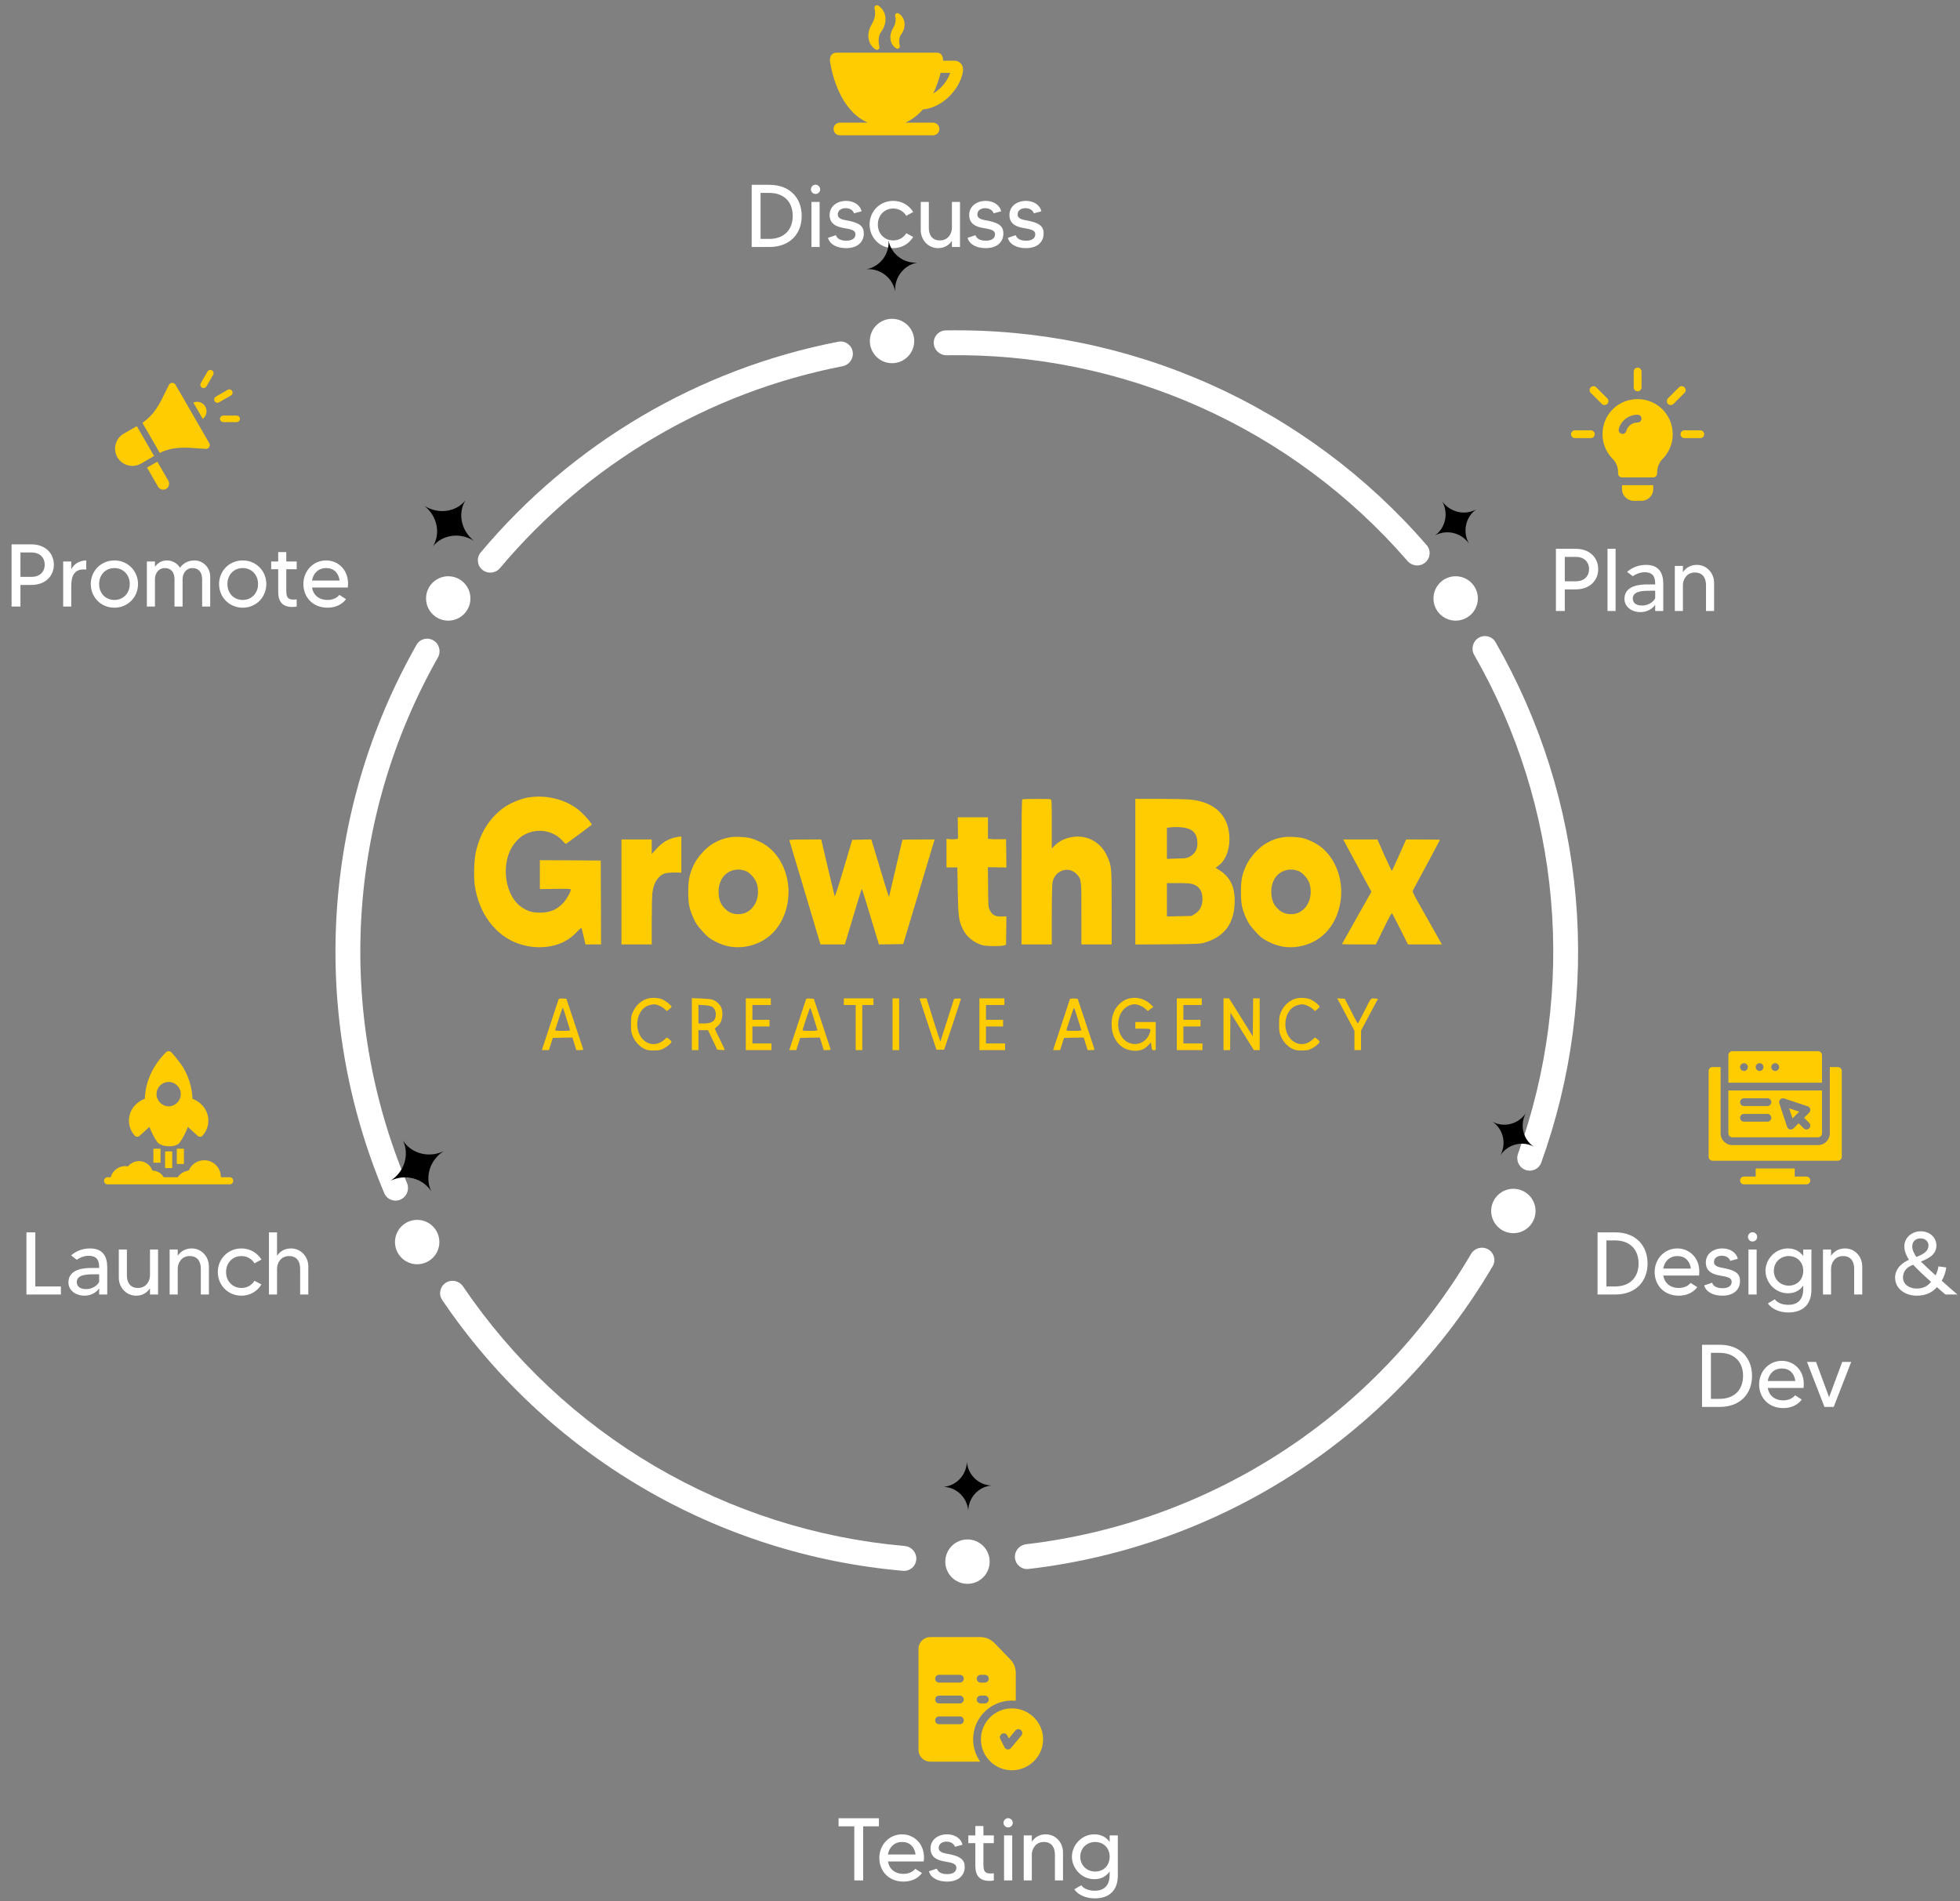 <svg width="401" height="389" viewBox="0 0 401 389" fill="none" xmlns="http://www.w3.org/2000/svg">
<rect x="0" y="0" width="401" height="389" fill="#808080" stroke="none"/>
<path d="M108.097 163.169C106.428 163.441 104.167 164.409 102.82 165.437C100.088 167.509 98.257 170.457 97.368 174.252C97.005 175.81 96.884 179.408 97.126 181.117C97.947 186.893 101.367 191.459 106.065 193.077C108.245 193.833 110.426 194.014 112.58 193.621C114.855 193.198 116.605 192.245 118.14 190.567C118.557 190.113 118.934 189.796 118.961 189.871C119.001 189.932 119.203 190.718 119.405 191.61L119.782 193.243H121.384H122.973L122.946 184.655L122.905 176.082L116.686 176.036L110.453 176.006V178.955V181.918L113.617 181.873C116.215 181.843 116.78 181.858 116.78 182.039C116.78 182.493 115.892 184.065 115.232 184.761C113.94 186.137 112.486 186.741 110.521 186.741C109.067 186.726 108.38 186.575 107.249 185.955C103.197 183.793 102.161 176.384 105.351 172.468C106.186 171.44 106.872 170.911 107.963 170.472C110.44 169.459 113.347 170.094 115.071 172.014C115.407 172.377 115.717 172.68 115.757 172.68C115.811 172.68 117.023 171.788 118.476 170.714L121.101 168.733L120.832 168.325C120.455 167.72 118.961 166.163 118.261 165.619C115.488 163.502 111.692 162.595 108.097 163.169Z" fill="#FFCC01"/>
<path d="M209.168 163.562C209.034 163.623 208.993 166.737 208.993 178.44V193.243H212.089H215.186V187.225C215.186 183.672 215.253 180.95 215.334 180.542C215.845 178.017 218.726 177.094 220.355 178.939C221.243 179.922 221.257 180.058 221.243 187.043V193.243H224.34H227.436V185.713C227.436 177.367 227.436 177.306 226.547 175.265C225.134 172.029 221.876 170.487 218.484 171.47C217.326 171.802 216.505 172.286 215.711 173.088L215.186 173.617V168.627C215.186 164.212 215.159 163.623 214.97 163.547C214.714 163.441 209.41 163.441 209.168 163.562Z" fill="#FFCC01"/>
<path d="M232.281 178.349V193.258L238.918 193.212C245.245 193.152 245.595 193.137 246.618 192.819C250.643 191.579 252.595 188.797 252.608 184.292C252.608 181.313 251.599 179.347 249.351 177.971L248.678 177.563L249.149 177.231C250.643 176.202 251.532 174.146 251.532 171.697C251.532 167.07 248.758 164.197 243.724 163.623C243.024 163.532 240.156 163.471 237.37 163.456H232.281V178.349ZM242.378 169.368C244.141 169.686 244.962 170.668 244.976 172.453C244.989 173.753 244.572 174.569 243.589 175.174C242.876 175.598 242.768 175.628 240.803 175.673L238.743 175.734V172.558V169.368L239.254 169.308C240.291 169.187 241.529 169.202 242.378 169.368ZM244.033 180.905C245.393 181.358 245.999 182.311 246.012 183.959C246.012 185.32 245.514 186.318 244.531 186.953L243.791 187.421L241.274 187.467L238.743 187.527V184.11V180.693H241.072C242.674 180.693 243.603 180.754 244.033 180.905Z" fill="#FFCC01"/>
<path d="M195.975 169.429L196.002 171.606L195.531 171.697C195.275 171.742 194.737 171.742 194.36 171.712L193.646 171.636V174.569V177.487H194.764H195.868L195.948 182.22C196.029 187.421 196.164 188.434 196.972 190.082C197.739 191.685 199.247 192.91 201.05 193.409C201.872 193.636 204.779 193.651 205.426 193.439L205.829 193.303L205.87 190.4L205.897 187.512L204.901 187.527C203.635 187.557 203.002 187.225 202.531 186.272C202.195 185.622 202.195 185.562 202.154 181.525L202.114 177.442L204.012 177.472L205.897 177.503L205.87 174.615L205.829 171.712L204.349 171.727C203.541 171.742 202.706 171.712 202.504 171.666L202.127 171.591V169.413V167.236H199.031H195.948L195.975 169.429Z" fill="#FFCC01"/>
<path d="M137.915 171.409C136.542 171.742 135.438 172.438 134.321 173.662L133.338 174.751V173.269V171.772H130.242H127.146V182.507V193.243H130.242H133.338V188.571C133.338 186 133.405 183.354 133.473 182.704C133.728 180.587 134.657 179.166 136.071 178.697C136.38 178.606 137.255 178.531 138.023 178.531L139.396 178.546V174.857V171.167L139.1 171.183C138.925 171.183 138.4 171.288 137.915 171.409Z" fill="#FFCC01"/>
<path d="M149.385 171.319C148.146 171.516 147.258 171.833 145.979 172.544C144.512 173.36 142.667 175.386 141.927 176.989C141.038 178.909 140.81 180.028 140.81 182.432C140.81 184.897 140.985 185.834 141.846 187.8C142.304 188.843 142.654 189.357 143.637 190.461C144.687 191.64 145.037 191.943 146.127 192.532C148.267 193.682 150.3 194.044 152.521 193.697C157.085 192.971 160.302 189.599 161.15 184.655C161.998 179.665 159.804 174.555 155.9 172.468C155.227 172.105 154.258 171.697 153.746 171.561C152.616 171.243 150.542 171.138 149.385 171.319ZM152.764 178.304C153.625 178.728 154.648 179.983 154.891 180.951C155.375 182.81 154.944 184.731 153.787 185.895C152.992 186.696 152.158 187.044 151.041 187.044C149.923 187.044 149.089 186.696 148.294 185.895C147.406 185.003 147.029 183.99 147.015 182.508C146.989 179.665 148.873 177.73 151.444 177.942C151.821 177.972 152.4 178.138 152.764 178.304Z" fill="#FFCC01"/>
<path d="M262.463 171.319C261.224 171.516 260.336 171.833 259.057 172.544C257.59 173.36 255.745 175.386 255.005 176.989C254.117 178.909 253.888 180.028 253.888 182.432C253.888 184.897 254.063 185.834 254.924 187.8C255.382 188.843 255.732 189.357 256.715 190.461C257.765 191.64 258.115 191.943 259.205 192.532C261.346 193.682 263.378 194.044 265.599 193.697C270.163 192.971 273.38 189.599 274.228 184.655C275.076 179.665 272.882 174.555 268.978 172.468C268.305 172.105 267.336 171.697 266.824 171.561C265.694 171.243 263.621 171.138 262.463 171.319ZM265.842 178.304C266.703 178.728 267.726 179.983 267.969 180.951C268.453 182.81 268.023 184.731 266.865 185.895C266.071 186.696 265.236 187.044 264.119 187.044C263.001 187.044 262.167 186.696 261.372 185.895C260.484 185.003 260.107 183.99 260.094 182.508C260.067 179.665 261.951 177.73 264.522 177.942C264.899 177.972 265.478 178.138 265.842 178.304Z" fill="#FFCC01"/>
<path d="M161.5 171.954C161.54 172.06 162.98 176.898 164.717 182.689L167.867 193.243H170.358H172.848L174.45 187.905C176.483 181.147 176.281 181.782 176.402 182.054C176.469 182.175 177.25 184.745 178.165 187.769L179.821 193.243L182.312 193.212L184.789 193.167L188.006 182.462L191.21 171.772H187.925C186.108 171.772 184.627 171.802 184.627 171.833C184.627 171.893 181.962 183.248 181.894 183.49C181.867 183.566 181.45 182.311 180.965 180.693C180.481 179.075 179.673 176.399 179.175 174.751L178.26 171.757L176.308 171.802L174.356 171.848L172.606 177.745C171.327 182.039 170.829 183.551 170.748 183.324C170.694 183.142 170.061 180.481 169.334 177.397L168.015 171.772H164.73C162.159 171.772 161.459 171.818 161.5 171.954Z" fill="#FFCC01"/>
<path d="M275.4 172.861C275.723 173.466 277.015 175.87 278.281 178.213L280.583 182.462L277.567 187.799C275.911 190.733 274.552 193.152 274.552 193.182C274.552 193.212 276.113 193.243 278.025 193.243H281.485L283.087 189.962C284.379 187.346 284.715 186.741 284.837 186.923C284.917 187.043 285.685 188.525 286.533 190.204L288.067 193.243H291.54H295L293.614 190.778C292.86 189.432 291.487 187.013 290.571 185.395C289.064 182.719 288.929 182.432 289.09 182.145C289.817 180.829 294.61 171.893 294.61 171.833C294.61 171.802 293.048 171.772 291.15 171.772H287.677L286.263 174.963C285.483 176.716 284.81 178.168 284.769 178.198C284.729 178.228 284.042 176.807 283.248 175.023L281.808 171.772H278.321H274.821L275.4 172.861Z" fill="#FFCC01"/>
<path d="M132.396 204.356C131.09 204.779 130.04 205.762 129.448 207.153C129.138 207.894 129.098 208.166 129.098 209.572C129.098 210.978 129.138 211.266 129.448 212.007C129.905 213.095 130.74 214.033 131.709 214.547C132.355 214.879 132.638 214.94 133.742 214.94C134.832 214.94 135.129 214.879 135.761 214.547C136.582 214.123 137.377 213.428 137.377 213.156C137.377 213.05 137.161 212.823 136.905 212.627L136.421 212.279L135.923 212.732C133.567 214.864 130.377 213.035 130.377 209.572C130.377 207.728 131.305 206.185 132.678 205.732C133.069 205.596 133.553 205.49 133.742 205.49C134.375 205.49 135.371 205.913 135.909 206.397L136.421 206.866L136.905 206.518C137.161 206.322 137.377 206.08 137.377 205.989C137.377 205.747 136.407 204.93 135.654 204.552C134.859 204.144 133.352 204.069 132.396 204.356Z" fill="#FFCC01"/>
<path d="M230.801 204.356C229.374 204.794 228.229 205.989 227.704 207.576C227.287 208.816 227.354 210.812 227.866 212.006C228.606 213.806 230.047 214.864 231.891 214.985C233.224 215.076 234.112 214.758 234.907 213.896L235.485 213.276L235.58 214.063C235.66 214.819 235.687 214.864 236.064 214.864H236.455V211.991V209.118H234.368H232.281V209.799V210.479H233.83C235.553 210.479 235.553 210.479 235.176 211.507C234.314 213.821 231.433 214.365 229.791 212.52C228.431 210.993 228.431 208.211 229.791 206.639C230.37 205.958 231.339 205.49 232.147 205.49C232.78 205.49 233.776 205.913 234.314 206.397L234.839 206.866L235.391 206.442L235.957 206.034L235.432 205.52C234.22 204.325 232.389 203.872 230.801 204.356Z" fill="#FFCC01"/>
<path d="M264.993 204.356C263.688 204.779 262.638 205.762 262.045 207.153C261.736 207.894 261.695 208.166 261.695 209.572C261.695 210.978 261.736 211.266 262.045 212.007C262.503 213.095 263.338 214.033 264.307 214.547C264.953 214.879 265.236 214.94 266.34 214.94C267.43 214.94 267.726 214.879 268.359 214.547C269.18 214.123 269.974 213.428 269.974 213.156C269.974 213.05 269.759 212.823 269.503 212.627L269.019 212.279L268.52 212.732C266.165 214.864 262.974 213.035 262.974 209.572C262.974 207.728 263.903 206.185 265.276 205.732C265.667 205.596 266.151 205.49 266.34 205.49C266.972 205.49 267.968 205.913 268.507 206.397L269.019 206.866L269.503 206.518C269.759 206.322 269.974 206.08 269.974 205.989C269.974 205.747 269.005 204.93 268.251 204.552C267.457 204.144 265.949 204.069 264.993 204.356Z" fill="#FFCC01"/>
<path d="M114.289 204.462C114.262 204.568 113.549 206.699 112.728 209.194C111.907 211.689 111.153 213.987 111.045 214.29L110.87 214.864H111.584H112.297L112.701 213.609L113.091 212.369L115.111 212.324L117.116 212.294L117.52 213.579L117.911 214.864H118.638C119.257 214.864 119.351 214.834 119.284 214.592C119.23 214.456 118.449 212.082 117.547 209.345L115.878 204.356L115.124 204.31C114.586 204.28 114.33 204.326 114.289 204.462ZM115.905 208.438C116.268 209.602 116.578 210.646 116.618 210.736C116.659 210.888 116.295 210.933 115.097 210.933C113.805 210.933 113.536 210.888 113.589 210.721C113.63 210.6 113.98 209.512 114.37 208.302C114.761 207.077 115.111 206.14 115.164 206.2C115.218 206.261 115.555 207.274 115.905 208.438Z" fill="#FFCC01"/>
<path d="M141.55 209.557V214.864H142.223H142.896V212.823V210.782H143.879H144.848L145.804 212.793L146.746 214.789L147.513 214.834C147.931 214.864 148.281 214.834 148.281 214.774C148.281 214.728 147.823 213.776 147.271 212.672C146.719 211.568 146.261 210.585 146.261 210.51C146.261 210.419 146.463 210.207 146.706 210.041C147.379 209.572 147.796 208.635 147.796 207.531C147.783 206.488 147.554 205.868 146.908 205.263C146.127 204.522 145.669 204.401 143.542 204.31L141.55 204.235V209.557ZM145.656 205.974C146.181 206.291 146.463 206.881 146.45 207.622C146.409 208.892 145.696 209.421 143.973 209.421H142.896V207.516V205.611L144.081 205.671C144.781 205.717 145.413 205.838 145.656 205.974Z" fill="#FFCC01"/>
<path d="M152.588 209.572V214.864H155.213H157.838V214.184V213.503H155.886H153.934V211.765V210.026H155.684H157.434V209.345V208.665H155.684H153.934V207.153V205.641H155.819H157.703V204.961V204.28H155.146H152.588V209.572Z" fill="#FFCC01"/>
<path d="M164.906 204.462C164.879 204.568 164.165 206.699 163.344 209.194C162.523 211.689 161.769 213.987 161.661 214.29L161.486 214.864H162.2H162.913L163.317 213.609L163.708 212.369L165.727 212.324L167.733 212.294L168.136 213.579L168.527 214.864H169.254C169.873 214.864 169.967 214.834 169.9 214.592C169.846 214.456 169.065 212.082 168.163 209.345L166.494 204.356L165.74 204.31C165.202 204.28 164.946 204.326 164.906 204.462ZM166.521 208.438C166.884 209.602 167.194 210.646 167.234 210.736C167.275 210.888 166.911 210.933 165.713 210.933C164.421 210.933 164.152 210.888 164.206 210.721C164.246 210.6 164.596 209.512 164.986 208.302C165.377 207.077 165.727 206.14 165.781 206.2C165.834 206.261 166.171 207.274 166.521 208.438Z" fill="#FFCC01"/>
<path d="M172.646 204.961V205.641H173.858H175.07V210.253V214.864H175.743H176.416V210.253V205.641H177.56H178.704V204.961V204.28H175.675H172.646V204.961Z" fill="#FFCC01"/>
<path d="M182.608 209.572V214.864H183.281H183.955V209.572V204.28H183.281H182.608V209.572Z" fill="#FFCC01"/>
<path d="M188.127 204.31C188.127 204.341 188.908 206.699 189.864 209.572L191.6 214.789H192.381H193.162L194.885 209.648C195.827 206.82 196.594 204.446 196.594 204.386C196.608 204.326 196.285 204.28 195.908 204.31L195.194 204.356L193.821 208.665C193.067 211.039 192.435 213.035 192.408 213.095C192.381 213.156 191.735 211.205 190.967 208.741L189.567 204.28H188.84C188.45 204.28 188.127 204.295 188.127 204.31Z" fill="#FFCC01"/>
<path d="M200.377 209.572V214.864H203.002H205.627V214.184V213.503H203.675H201.723V211.765V210.026H203.473H205.223V209.345V208.665H203.473H201.723V207.153V205.641H203.608H205.492V204.961V204.28H202.935H200.377V209.572Z" fill="#FFCC01"/>
<path d="M218.888 204.462C218.861 204.568 218.148 206.699 217.326 209.194C216.505 211.689 215.751 213.987 215.644 214.29L215.469 214.864H216.182H216.896L217.3 213.609L217.69 212.369L219.709 212.324L221.715 212.294L222.119 213.579L222.509 214.864H223.236C223.855 214.864 223.95 214.834 223.882 214.592C223.828 214.456 223.048 212.082 222.146 209.345L220.477 204.356L219.723 204.31C219.184 204.28 218.928 204.326 218.888 204.462ZM220.503 208.438C220.867 209.602 221.177 210.646 221.217 210.736C221.257 210.888 220.894 210.933 219.696 210.933C218.403 210.933 218.134 210.888 218.188 210.721C218.228 210.6 218.578 209.512 218.969 208.302C219.359 207.077 219.709 206.14 219.763 206.2C219.817 206.261 220.153 207.274 220.503 208.438Z" fill="#FFCC01"/>
<path d="M240.763 209.572V214.864H243.388H246.013V214.184V213.503H244.061H242.109V211.765V210.026H243.859H245.609V209.345V208.665H243.859H242.109V207.153V205.641H243.994H245.878V204.961V204.28H243.32H240.763V209.572Z" fill="#FFCC01"/>
<path d="M250.321 209.572V214.864H250.994H251.667L251.694 211.024L251.735 207.198L254.131 211.024L256.527 214.864H257.133H257.725V209.572V204.28H257.052H256.379L256.352 208.166L256.312 212.052L253.889 208.166L251.466 204.28H250.9H250.321V209.572Z" fill="#FFCC01"/>
<path d="M273.77 204.613C273.878 204.809 274.672 206.306 275.534 207.939L277.109 210.918V212.899V214.864H277.782H278.455V212.853L278.468 210.857L280.192 207.607L281.928 204.356L281.242 204.31C280.42 204.25 280.582 204.038 279.034 207.108C278.388 208.378 277.822 209.421 277.782 209.421C277.742 209.421 277.122 208.287 276.422 206.881L275.13 204.356L274.349 204.31L273.568 204.265L273.77 204.613Z" fill="#FFCC01"/>
<path d="M7.225 263.223H12.459V264.877H5.408V252.156H7.225V263.223ZM18.417 255.445C21.07 255.445 21.942 257.117 21.942 259.316V264.877H20.288V263.605C19.87 264.314 18.726 265.113 17.272 265.113C15.527 265.113 14.001 264.059 14.001 262.405C14.001 259.516 17.508 259.443 18.798 259.443C19.271 259.443 20.052 259.443 20.288 259.443C20.288 258.044 19.998 256.953 18.09 256.953C17.126 256.953 16.109 257.444 15.709 257.771L14.546 256.881C15.563 255.954 16.963 255.445 18.417 255.445ZM20.288 262.242V260.733C20.234 260.733 19.762 260.733 19.652 260.733C17.944 260.733 15.709 260.715 15.709 262.333C15.709 263.041 16.163 263.768 17.635 263.768C19.216 263.768 20.18 262.66 20.288 262.242ZM30.686 255.663H32.339V264.877H30.686V263.605C30.14 264.423 29.232 265.113 27.851 265.113C25.779 265.113 24.307 263.387 24.307 261.442V255.663H25.961V260.952C25.961 262.26 26.506 263.532 28.232 263.532C29.977 263.532 30.686 262.042 30.686 260.952V255.663ZM39.214 255.445C41.285 255.445 42.739 257.171 42.739 259.116V264.877H41.086V259.589C41.086 258.298 40.54 257.008 38.814 257.008C37.069 257.008 36.361 258.516 36.361 259.589V264.877H34.707V255.663H36.361V256.953C36.906 256.136 37.814 255.445 39.214 255.445ZM49.396 263.532C50.559 263.532 51.522 262.969 52.067 262.06L53.485 262.823C52.649 264.186 51.195 265.113 49.396 265.113C46.615 265.113 44.562 262.932 44.562 260.279C44.562 257.626 46.615 255.445 49.396 255.445C51.195 255.445 52.649 256.372 53.485 257.717L52.067 258.498C51.522 257.589 50.559 257.008 49.396 257.008C47.578 257.008 46.252 258.389 46.252 260.279C46.252 262.151 47.578 263.532 49.396 263.532ZM59.535 255.445C61.606 255.445 63.078 257.171 63.078 259.116V264.877H61.406V259.589C61.406 258.298 60.861 257.008 59.135 257.008C57.39 257.008 56.681 258.516 56.681 259.589V264.877H55.028V252.156H56.681V256.953C57.227 256.136 58.135 255.445 59.535 255.445Z" fill="white"/>
<g clip-path="url(#clip0_60_765)">
<path d="M46.99 240.877H45.152C45.152 240.848 45.181 240.819 45.181 240.79C45.152 238.893 43.635 237.376 41.739 237.405C40.368 237.405 39.142 238.251 38.617 239.506C37.713 239.623 36.867 240.119 36.342 240.877H33.483C33.016 240.031 32.141 239.535 31.208 239.535H31.178C30.653 238.018 28.991 237.201 27.474 237.755C26.978 237.93 26.511 238.251 26.161 238.66L25.607 238.601C24.235 238.601 23.01 239.535 22.66 240.877H22.018C21.61 240.877 21.289 241.198 21.289 241.607C21.289 242.015 21.61 242.336 22.018 242.336H46.99C47.398 242.336 47.719 242.015 47.719 241.607C47.719 241.198 47.398 240.877 46.99 240.877ZM41.155 225.937C40.659 225.441 40.047 225.062 39.376 224.829C39.288 222.523 38.617 220.277 37.392 218.292C37.304 218.088 35.788 216.045 35.029 215.287C34.737 215.024 34.271 215.024 33.979 215.287C31.237 218.059 29.749 221.298 29.632 224.829C28.961 225.062 28.349 225.441 27.853 225.937C26.015 227.63 25.869 230.489 27.561 232.357C27.678 232.503 27.853 232.59 28.057 232.59H28.086C28.261 232.59 28.465 232.532 28.582 232.386L30.566 230.577C30.974 231.627 31.47 232.649 32.112 233.582C32.695 234.458 34.183 234.545 34.621 234.545H34.65C35.263 234.545 36.313 234.429 36.809 233.728C37.48 232.765 38.034 231.686 38.442 230.577L40.426 232.386C40.543 232.532 40.747 232.59 40.922 232.59H40.951C41.155 232.59 41.33 232.503 41.447 232.357C43.139 230.489 42.993 227.63 41.155 225.937ZM34.504 226.375C33.133 226.346 32.024 225.237 32.024 223.866C32.024 222.494 33.133 221.385 34.504 221.385C35.875 221.385 36.984 222.494 36.984 223.866C36.984 225.237 35.875 226.346 34.504 226.375Z" fill="#FFCC01"/>
<path d="M33.775 235.595H35.233V239.009H33.775V235.595ZM36.167 235.041H37.626V238.163H36.167V235.041ZM31.383 235.041H32.841V237.901H31.383V235.041Z" fill="#FFCC01"/>
</g>
<path d="M6.418 111.382C9.289 111.382 11.016 113.218 11.016 115.544C11.016 117.87 9.289 119.687 6.418 119.687H4.183V124.104H2.365V111.382H6.418ZM6.418 118.034C8.126 118.034 9.144 117.034 9.144 115.544C9.144 114.054 8.126 113.036 6.418 113.036H4.183V118.034H6.418ZM14.577 116.489C15.194 115.253 16.467 114.672 17.648 114.672V116.543C14.922 116.216 14.577 118.288 14.577 119.978V124.104H12.923V114.89H14.577V116.489ZM23.405 114.672C26.186 114.672 28.24 116.852 28.24 119.506C28.24 122.159 26.186 124.34 23.405 124.34C20.625 124.34 18.571 122.159 18.571 119.506C18.571 116.852 20.625 114.672 23.405 114.672ZM23.405 122.759C25.223 122.759 26.549 121.378 26.549 119.506C26.549 117.616 25.223 116.234 23.405 116.234C21.588 116.234 20.28 117.616 20.28 119.506C20.28 121.378 21.588 122.759 23.405 122.759ZM39.772 114.672C41.516 114.672 43.007 116.071 43.007 118.015V124.104H41.353V118.506C41.353 117.198 40.717 116.234 39.372 116.234C38.082 116.234 37.355 117.325 37.355 118.506V124.104H35.701V118.506C35.701 117.198 35.065 116.234 33.738 116.234C32.43 116.234 31.703 117.325 31.703 118.506V124.104H30.049V114.89H31.703V115.98C32.212 115.253 33.011 114.672 34.174 114.672C35.283 114.672 36.264 115.253 36.828 116.162C37.409 115.344 38.391 114.672 39.772 114.672ZM49.654 114.672C52.434 114.672 54.488 116.852 54.488 119.506C54.488 122.159 52.434 124.34 49.654 124.34C46.873 124.34 44.82 122.159 44.82 119.506C44.82 116.852 46.873 114.672 49.654 114.672ZM49.654 122.759C51.471 122.759 52.798 121.378 52.798 119.506C52.798 117.616 51.471 116.234 49.654 116.234C47.837 116.234 46.528 117.616 46.528 119.506C46.528 121.378 47.837 122.759 49.654 122.759ZM60.7 116.471H58.573V120.505C58.573 121.814 58.592 122.686 60.027 122.686C60.3 122.686 60.5 122.668 60.7 122.65V124.104C60.463 124.158 60.173 124.194 59.809 124.194C57.81 124.194 56.919 123.122 56.919 121.105V116.471H55.484V114.89H56.919V112.963H58.573V114.89H60.7V116.471ZM66.741 114.672C69.249 114.672 71.593 116.78 71.157 120.214H63.833C64.088 121.723 65.214 122.759 67.013 122.759C68.013 122.759 68.922 122.377 69.43 121.723L70.793 122.595C69.976 123.704 68.631 124.34 67.013 124.34C63.96 124.34 62.07 122.159 62.07 119.506C62.07 116.852 64.033 114.672 66.741 114.672ZM63.833 118.797H69.485C69.267 117.234 68.304 116.234 66.741 116.234C65.16 116.234 64.088 117.27 63.833 118.797Z" fill="white"/>
<g clip-path="url(#clip1_60_765)">
<path fill-rule="evenodd" clip-rule="evenodd" d="M40.824 82.283C41.325 82.417 41.743 82.736 42 83.181C42.496 84.041 42.255 85.127 41.477 85.704L39.554 82.374C39.952 82.201 40.396 82.168 40.824 82.283V82.283ZM28.842 94.858L31.524 93.309L27.99 87.195L25.312 88.742C24.499 89.211 23.917 89.973 23.672 90.887C23.427 91.801 23.55 92.752 24.019 93.565C24.673 94.697 25.862 95.33 27.083 95.33C27.681 95.33 28.287 95.178 28.842 94.858ZM34.438 98.365L32.185 94.463L30.083 95.677L32.335 99.579C32.67 100.159 33.414 100.359 33.994 100.024C34.273 99.863 34.473 99.601 34.557 99.286C34.641 98.971 34.599 98.644 34.438 98.365V98.365ZM42.815 90.683L35.913 78.725C35.769 78.476 35.533 78.339 35.247 78.339C35.242 78.339 35.236 78.34 35.231 78.34C34.938 78.345 34.7 78.491 34.563 78.75C34.32 79.208 34.086 79.697 33.839 80.214C32.797 82.39 31.626 84.836 29.131 86.51L32.687 92.663C35.381 91.341 38.084 91.549 40.487 91.735C41.06 91.779 41.6 91.82 42.118 91.84C42.412 91.851 42.656 91.718 42.807 91.466C42.959 91.215 42.961 90.936 42.815 90.683L42.815 90.683ZM41.08 78.405C40.896 78.724 41.005 79.13 41.323 79.314C41.424 79.373 41.538 79.403 41.655 79.403C41.885 79.403 42.109 79.284 42.231 79.071L43.605 76.691C43.789 76.373 43.68 75.966 43.362 75.783C43.043 75.599 42.637 75.708 42.453 76.026L41.08 78.405ZM49.088 85.701C49.088 85.334 48.79 85.036 48.421 85.036L45.675 85.036C45.308 85.036 45.01 85.334 45.01 85.702C45.01 86.069 45.308 86.367 45.675 86.367L48.421 86.367C48.79 86.367 49.088 86.069 49.088 85.701ZM47.498 80.007C47.313 79.689 46.908 79.58 46.59 79.763L44.153 81.17C43.834 81.354 43.725 81.761 43.909 82.079C43.953 82.155 44.011 82.221 44.08 82.274C44.149 82.327 44.228 82.366 44.313 82.389C44.397 82.412 44.485 82.417 44.572 82.406C44.658 82.395 44.742 82.366 44.818 82.323L47.254 80.915C47.572 80.732 47.682 80.325 47.498 80.007Z" fill="#FFCC01"/>
</g>
<path d="M179.816 372.04V373.694H176.599V384.762H174.782V373.694H171.565V372.04H179.816ZM184.575 375.33C187.083 375.33 189.427 377.438 188.991 380.873H181.667C181.922 382.381 183.048 383.417 184.847 383.417C185.847 383.417 186.756 383.035 187.265 382.381L188.628 383.253C187.81 384.362 186.465 384.998 184.847 384.998C181.794 384.998 179.904 382.817 179.904 380.164C179.904 377.511 181.867 375.33 184.575 375.33ZM181.667 379.455H187.319C187.101 377.892 186.138 376.893 184.575 376.893C182.994 376.893 181.922 377.929 181.667 379.455ZM194.375 379.419C196.628 379.891 197.373 380.618 197.373 381.999C197.373 383.635 196.21 384.998 193.757 384.998C191.939 384.998 190.413 384.271 190.049 382.89L191.667 382.345C191.812 382.817 192.303 383.471 193.793 383.471C194.993 383.471 195.665 382.981 195.665 382.163C195.665 381.091 194.12 381.091 192.848 380.8C191.122 380.418 190.377 379.582 190.377 378.219C190.377 376.529 191.776 375.33 193.775 375.33C195.265 375.33 196.592 376.093 196.919 377.456L195.374 377.874C195.211 377.365 194.665 376.82 193.63 376.82C192.721 376.82 192.049 377.329 192.049 378.092C192.049 379.128 193.321 379.201 194.375 379.419ZM203.327 377.129H201.2V381.163C201.2 382.472 201.219 383.344 202.654 383.344C202.927 383.344 203.127 383.326 203.327 383.308V384.762C203.091 384.816 202.8 384.853 202.436 384.853C200.437 384.853 199.547 383.78 199.547 381.763V377.129H198.111V375.548H199.547V373.621H201.2V375.548H203.327V377.129ZM205.42 384.762V375.548H207.092V384.762H205.42ZM206.256 373.912C205.729 373.912 205.311 373.494 205.311 372.967C205.311 372.458 205.729 372.022 206.256 372.022C206.783 372.022 207.201 372.458 207.201 372.967C207.201 373.494 206.783 373.912 206.256 373.912ZM213.956 375.33C216.027 375.33 217.481 377.056 217.481 379.001V384.762H215.828V379.473C215.828 378.183 215.282 376.893 213.556 376.893C211.811 376.893 211.103 378.401 211.103 379.473V384.762H209.449V375.548H211.103V376.838C211.648 376.02 212.556 375.33 213.956 375.33ZM227.027 375.548H228.699V383.799C228.699 386.415 227.3 388.433 223.974 388.433C222.157 388.433 220.539 387.706 219.794 386.579L221.212 385.743C221.557 386.252 222.448 386.87 223.974 386.87C226.173 386.87 227.027 385.47 227.027 383.635V382.926C226.409 383.817 225.41 384.507 223.901 384.507C221.194 384.507 219.304 382.199 219.304 379.909C219.304 377.638 221.194 375.33 223.901 375.33C225.41 375.33 226.409 376.02 227.027 376.893V375.548ZM224.065 382.944C225.828 382.944 227.027 381.654 227.027 379.909C227.027 378.183 225.828 376.893 224.065 376.893C222.338 376.893 221.012 378.183 221.012 379.909C221.012 381.654 222.338 382.944 224.065 382.944Z" fill="white"/>
<g clip-path="url(#clip2_60_765)">
<path d="M207.021 349.553C203.531 349.553 200.69 352.394 200.69 355.885C200.69 359.377 203.531 362.218 207.021 362.218C210.542 362.218 213.406 359.377 213.406 355.885C213.406 352.394 210.542 349.553 207.021 349.553ZM208.965 355.119L206.836 357.674C206.752 357.775 206.643 357.855 206.52 357.904C206.396 357.953 206.263 357.971 206.131 357.955C206 357.94 205.874 357.892 205.765 357.816C205.657 357.74 205.569 357.638 205.51 357.52L204.658 355.817C204.461 355.422 204.621 354.943 205.015 354.746C205.409 354.548 205.889 354.708 206.086 355.103L206.392 355.714L207.738 354.097C208.021 353.759 208.524 353.713 208.862 353.995C209.201 354.277 209.247 354.781 208.965 355.119Z" fill="#FFCC01"/>
<path d="M206.677 339.518L203.439 336.169L203.435 336.164C202.689 335.406 201.652 334.971 200.589 334.971H190.316C188.996 334.971 187.922 336.045 187.922 337.365V358.066C187.922 359.387 188.996 360.461 190.316 360.461H200.552C199.634 359.167 199.094 357.588 199.094 355.884C199.094 351.512 202.65 347.955 207.021 347.955C207.291 347.955 207.557 347.969 207.819 347.995V342.313C207.819 341.261 207.414 340.269 206.677 339.518ZM196.381 352.798H192.125C191.684 352.798 191.327 352.441 191.327 352C191.327 351.559 191.684 351.202 192.125 351.202H196.381C196.822 351.202 197.179 351.559 197.179 352C197.179 352.441 196.822 352.798 196.381 352.798ZM196.381 348.541H192.125C191.684 348.541 191.327 348.183 191.327 347.742C191.327 347.302 191.684 346.944 192.125 346.944H196.381C196.822 346.944 197.179 347.302 197.179 347.742C197.179 348.183 196.822 348.541 196.381 348.541ZM196.381 344.283H192.125C191.684 344.283 191.327 343.926 191.327 343.485C191.327 343.044 191.684 342.687 192.125 342.687H196.381C196.822 342.687 197.179 343.044 197.179 343.485C197.179 343.926 196.822 344.283 196.381 344.283ZM201.488 348.541H200.637C200.196 348.541 199.839 348.183 199.839 347.742C199.839 347.302 200.196 346.944 200.637 346.944H201.488C201.929 346.944 202.286 347.302 202.286 347.742C202.286 348.183 201.929 348.541 201.488 348.541ZM201.488 344.283H200.637C200.196 344.283 199.839 343.926 199.839 343.485C199.839 343.044 200.196 342.687 200.637 342.687H201.488C201.929 342.687 202.286 343.044 202.286 343.485C202.286 343.926 201.929 344.283 201.488 344.283Z" fill="#FFCC01"/>
</g>
<path d="M330.443 252.156C334.75 252.156 337.076 254.936 337.076 258.516C337.076 262.115 334.75 264.877 330.443 264.877H326.844V252.156H330.443ZM330.443 263.223C333.459 263.223 335.24 261.37 335.24 258.516C335.24 255.663 333.459 253.809 330.443 253.809H328.662V263.223H330.443ZM343.195 255.445C345.703 255.445 348.048 257.553 347.612 260.988H340.288C340.542 262.496 341.669 263.532 343.468 263.532C344.468 263.532 345.376 263.15 345.885 262.496L347.248 263.369C346.43 264.477 345.085 265.113 343.468 265.113C340.415 265.113 338.525 262.932 338.525 260.279C338.525 257.626 340.488 255.445 343.195 255.445ZM340.288 259.57H345.94C345.722 258.007 344.758 257.008 343.195 257.008C341.614 257.008 340.542 258.044 340.288 259.57ZM352.995 259.534C355.249 260.007 355.994 260.733 355.994 262.115C355.994 263.75 354.831 265.113 352.377 265.113C350.56 265.113 349.034 264.386 348.67 263.005L350.287 262.46C350.433 262.932 350.924 263.587 352.414 263.587C353.613 263.587 354.286 263.096 354.286 262.278C354.286 261.206 352.741 261.206 351.469 260.915C349.742 260.534 348.997 259.698 348.997 258.335C348.997 256.644 350.396 255.445 352.396 255.445C353.886 255.445 355.212 256.208 355.54 257.571L353.995 257.989C353.831 257.48 353.286 256.935 352.25 256.935C351.342 256.935 350.669 257.444 350.669 258.207C350.669 259.243 351.941 259.316 352.995 259.534ZM357.723 264.877V255.663H359.395V264.877H357.723ZM358.559 254.027C358.032 254.027 357.614 253.61 357.614 253.082C357.614 252.574 358.032 252.137 358.559 252.137C359.086 252.137 359.504 252.574 359.504 253.082C359.504 253.61 359.086 254.027 358.559 254.027ZM368.93 255.663H370.602V263.914C370.602 266.531 369.202 268.548 365.877 268.548C364.059 268.548 362.442 267.821 361.697 266.694L363.114 265.858C363.46 266.367 364.35 266.985 365.877 266.985C368.076 266.985 368.93 265.586 368.93 263.75V263.041C368.312 263.932 367.312 264.623 365.804 264.623C363.096 264.623 361.206 262.315 361.206 260.025C361.206 257.753 363.096 255.445 365.804 255.445C367.312 255.445 368.312 256.136 368.93 257.008V255.663ZM365.967 263.06C367.73 263.06 368.93 261.769 368.93 260.025C368.93 258.298 367.73 257.008 365.967 257.008C364.241 257.008 362.914 258.298 362.914 260.025C362.914 261.769 364.241 263.06 365.967 263.06ZM377.475 255.445C379.546 255.445 381 257.171 381 259.116V264.877H379.346V259.589C379.346 258.298 378.801 257.008 377.075 257.008C375.33 257.008 374.621 258.516 374.621 259.589V264.877H372.968V255.663H374.621V256.953C375.167 256.136 376.075 255.445 377.475 255.445ZM397.262 262.06C398.625 263.278 399.915 264.404 400.478 264.877H398.025C397.534 264.477 396.862 263.877 396.28 263.369C395.335 264.404 394.136 265.113 392.155 265.113C389.702 265.113 387.721 263.623 387.721 261.424C387.721 259.37 389.447 258.262 390.556 257.771C390.065 257.008 389.611 256.027 389.611 255.045C389.611 253.192 391.21 251.938 392.936 251.938C394.935 251.938 396.171 253.301 396.171 254.845C396.171 256.753 394.536 257.499 392.991 258.135C393.245 258.371 393.663 258.771 393.936 259.025L394.172 259.261C394.772 259.825 395.39 260.406 396.008 260.952C396.335 260.315 396.517 259.643 396.589 259.116L398.188 259.334C398.061 260.279 397.752 261.224 397.262 262.06ZM392.936 253.391C392.137 253.391 391.228 253.828 391.228 255.045C391.228 255.754 391.61 256.554 392.082 257.19C393.7 256.572 394.554 255.899 394.554 254.845C394.554 254.137 393.99 253.391 392.936 253.391ZM392.119 263.659C393.5 263.659 394.481 263.096 395.063 262.278C394.39 261.678 393.718 261.061 393.064 260.443L392.827 260.206C392.355 259.77 391.828 259.225 391.428 258.789C389.865 259.334 389.338 260.352 389.338 261.424C389.338 262.733 390.574 263.659 392.119 263.659ZM351.819 275.156C356.126 275.156 358.453 277.936 358.453 281.516C358.453 285.115 356.126 287.877 351.819 287.877H348.221V275.156H351.819ZM351.819 286.223C354.836 286.223 356.617 284.37 356.617 281.516C356.617 278.663 354.836 276.809 351.819 276.809H350.038V286.223H351.819ZM364.572 278.445C367.08 278.445 369.424 280.553 368.988 283.988H361.664C361.919 285.496 363.046 286.532 364.845 286.532C365.844 286.532 366.753 286.15 367.262 285.496L368.625 286.369C367.807 287.477 366.462 288.113 364.845 288.113C361.792 288.113 359.902 285.932 359.902 283.279C359.902 280.626 361.864 278.445 364.572 278.445ZM361.664 282.57H367.316C367.098 281.007 366.135 280.008 364.572 280.008C362.991 280.008 361.919 281.044 361.664 282.57ZM376.907 278.663H378.742L375.162 287.877H373.272L369.692 278.663H371.545L374.217 285.896L376.907 278.663Z" fill="white"/>
<g clip-path="url(#clip3_60_765)">
<path d="M359.202 239.09V240.74H356.808C356.367 240.74 356.01 241.097 356.01 241.538C356.01 241.979 356.367 242.336 356.808 242.336H369.576C370.017 242.336 370.374 241.979 370.374 241.538C370.374 241.097 370.017 240.74 369.576 240.74H367.182V239.09H359.202ZM350.37 237.494H376.014C376.455 237.494 376.812 237.137 376.812 236.695V219.134C376.812 218.693 376.455 218.336 376.014 218.336H374.364V231.906C374.364 233.226 373.29 234.301 371.97 234.301H354.414C353.093 234.301 352.02 233.226 352.02 231.906V218.336H350.37C349.929 218.336 349.572 218.693 349.572 219.134V236.695C349.572 237.137 349.929 237.494 350.37 237.494Z" fill="#FFCC01"/>
<path d="M368.098 227.466L366.05 226.782L366.733 228.832L368.098 227.466ZM372.768 215.888C372.768 215.447 372.411 215.09 371.97 215.09H354.413C353.972 215.09 353.615 215.447 353.615 215.888V221.529H372.768V215.888ZM356.807 219.134C356.367 219.134 356.009 218.777 356.009 218.336C356.009 217.895 356.367 217.538 356.807 217.538C357.248 217.538 357.605 217.895 357.605 218.336C357.605 218.777 357.248 219.134 356.807 219.134ZM359.999 219.134C359.559 219.134 359.201 218.777 359.201 218.336C359.201 217.895 359.559 217.538 359.999 217.538C360.44 217.538 360.798 217.895 360.798 218.336C360.798 218.777 360.44 219.134 359.999 219.134ZM363.192 219.134C362.751 219.134 362.394 218.777 362.394 218.336C362.394 217.895 362.751 217.538 363.192 217.538C363.632 217.538 363.99 217.895 363.99 218.336C363.99 218.777 363.632 219.134 363.192 219.134Z" fill="#FFCC01"/>
<path d="M353.615 231.906C353.615 232.347 353.972 232.704 354.413 232.704H371.97C372.411 232.704 372.768 232.347 372.768 231.906V223.125H353.615V231.906ZM364.223 224.955C364.439 224.743 364.755 224.666 365.04 224.763L369.828 226.359C370.09 226.447 370.29 226.663 370.352 226.933C370.384 227.065 370.381 227.204 370.344 227.334C370.307 227.465 370.236 227.585 370.14 227.681L369.108 228.713L370.14 229.745C370.452 230.057 370.452 230.562 370.14 230.874C369.828 231.185 369.323 231.185 369.012 230.874L367.98 229.841L366.948 230.874C366.756 231.066 366.475 231.15 366.2 231.086C365.932 231.022 365.713 230.824 365.626 230.562L364.03 225.772C363.984 225.632 363.977 225.481 364.011 225.336C364.045 225.192 364.119 225.06 364.223 224.955ZM356.807 224.721H361.596C362.037 224.721 362.394 225.078 362.394 225.52C362.394 225.961 362.037 226.318 361.596 226.318H356.807C356.366 226.318 356.009 225.961 356.009 225.52C356.009 225.078 356.366 224.721 356.807 224.721ZM356.807 227.914H361.596C362.037 227.914 362.394 228.271 362.394 228.713C362.394 229.154 362.037 229.511 361.596 229.511H356.807C356.366 229.511 356.009 229.154 356.009 228.713C356.009 228.271 356.366 227.914 356.807 227.914Z" fill="#FFCC01"/>
</g>
<path d="M322.378 112.29C325.25 112.29 326.976 114.126 326.976 116.452C326.976 118.778 325.25 120.596 322.378 120.596H320.143V125.012H318.326V112.29H322.378ZM322.378 118.942C324.087 118.942 325.104 117.942 325.104 116.452C325.104 114.962 324.087 113.944 322.378 113.944H320.143V118.942H322.378ZM328.883 112.29H330.537V125.012H328.883V112.29ZM336.765 115.58C339.418 115.58 340.291 117.252 340.291 119.451V125.012H338.637V123.74C338.219 124.448 337.074 125.248 335.62 125.248C333.875 125.248 332.349 124.194 332.349 122.54C332.349 119.651 335.856 119.578 337.147 119.578C337.619 119.578 338.401 119.578 338.637 119.578C338.637 118.179 338.346 117.088 336.438 117.088C335.475 117.088 334.457 117.579 334.057 117.906L332.894 117.015C333.912 116.089 335.311 115.58 336.765 115.58ZM338.637 122.377V120.868C338.582 120.868 338.11 120.868 338.001 120.868C336.292 120.868 334.057 120.85 334.057 122.467C334.057 123.176 334.511 123.903 335.983 123.903C337.565 123.903 338.528 122.795 338.637 122.377ZM347.162 115.58C349.234 115.58 350.688 117.306 350.688 119.251V125.012H349.034V119.723C349.034 118.433 348.489 117.143 346.762 117.143C345.018 117.143 344.309 118.651 344.309 119.723V125.012H342.655V115.798H344.309V117.088C344.854 116.27 345.763 115.58 347.162 115.58Z" fill="white"/>
<g clip-path="url(#clip4_60_765)">
<path d="M328.837 81.51L326.58 79.253C326.269 78.941 325.763 78.941 325.452 79.253C325.14 79.564 325.14 80.07 325.452 80.381L327.709 82.639C328.02 82.951 328.525 82.951 328.837 82.639C329.149 82.327 329.149 81.822 328.837 81.51ZM325.468 88.05H322.223C321.782 88.05 321.425 88.407 321.425 88.848C321.425 89.289 321.782 89.646 322.223 89.646H325.468C325.909 89.646 326.266 89.289 326.266 88.848C326.266 88.407 325.909 88.05 325.468 88.05ZM347.866 88.05H344.621C344.18 88.05 343.823 88.407 343.823 88.848C343.823 89.289 344.18 89.646 344.621 89.646H347.866C348.307 89.646 348.664 89.289 348.664 88.848C348.664 88.407 348.307 88.05 347.866 88.05ZM344.637 79.253C344.326 78.941 343.821 78.941 343.509 79.253L341.252 81.51C340.94 81.822 340.94 82.327 341.252 82.639C341.564 82.951 342.069 82.951 342.38 82.639L344.637 80.381C344.949 80.07 344.949 79.564 344.637 79.253ZM335.045 75.225C334.603 75.225 334.246 75.582 334.246 76.023V79.269C334.246 79.71 334.603 80.067 335.045 80.067C335.486 80.067 335.843 79.71 335.843 79.269V76.023C335.843 75.582 335.486 75.225 335.045 75.225ZM339.513 83.212C337.774 81.839 335.523 81.344 333.321 81.871C330.767 82.462 328.708 84.489 328.086 87.028C327.463 89.582 328.181 92.168 330.017 93.972C330.671 94.627 331.054 95.654 331.054 96.708V96.883C331.054 97.33 331.405 97.682 331.852 97.682H338.237C338.684 97.682 339.035 97.33 339.035 96.883V96.708C339.035 95.67 339.434 94.611 340.136 93.925C341.477 92.568 342.227 90.764 342.227 88.848C342.227 86.645 341.237 84.585 339.513 83.212ZM335.045 86.453C333.841 86.453 332.964 87.252 332.735 88.177C332.63 88.597 332.207 88.866 331.767 88.76C331.34 88.654 331.079 88.22 331.185 87.793C331.581 86.197 333.08 84.857 335.045 84.857C335.486 84.857 335.843 85.214 335.843 85.655C335.843 86.096 335.486 86.453 335.045 86.453ZM331.852 99.278V100.076C331.852 101.397 332.926 102.471 334.246 102.471H335.843C337.163 102.471 338.237 101.397 338.237 100.076V99.278H331.852Z" fill="#FFCC01"/>
</g>
<path d="M157.388 37.816C161.695 37.816 164.021 40.596 164.021 44.176C164.021 47.775 161.695 50.537 157.388 50.537H153.789V37.816H157.388ZM157.388 48.883C160.404 48.883 162.185 47.03 162.185 44.176C162.185 41.323 160.404 39.47 157.388 39.47H155.607V48.883H157.388ZM166.015 50.537V41.323H167.687V50.537H166.015ZM166.851 39.688C166.324 39.688 165.906 39.27 165.906 38.743C165.906 38.234 166.324 37.798 166.851 37.798C167.378 37.798 167.796 38.234 167.796 38.743C167.796 39.27 167.378 39.688 166.851 39.688ZM173.729 45.194C175.982 45.667 176.727 46.394 176.727 47.775C176.727 49.41 175.564 50.773 173.111 50.773C171.294 50.773 169.767 50.046 169.403 48.665L171.021 48.12C171.166 48.593 171.657 49.247 173.147 49.247C174.347 49.247 175.019 48.756 175.019 47.938C175.019 46.866 173.474 46.866 172.202 46.575C170.476 46.194 169.731 45.358 169.731 43.995C169.731 42.305 171.13 41.105 173.129 41.105C174.619 41.105 175.946 41.868 176.273 43.231L174.728 43.649C174.565 43.141 174.02 42.595 172.984 42.595C172.075 42.595 171.403 43.104 171.403 43.867C171.403 44.903 172.675 44.976 173.729 45.194ZM182.745 49.192C183.908 49.192 184.871 48.629 185.416 47.72L186.834 48.483C185.998 49.846 184.544 50.773 182.745 50.773C179.964 50.773 177.911 48.593 177.911 45.939C177.911 43.286 179.964 41.105 182.745 41.105C184.544 41.105 185.998 42.032 186.834 43.377L185.416 44.158C184.871 43.25 183.908 42.668 182.745 42.668C180.928 42.668 179.601 44.049 179.601 45.939C179.601 47.811 180.928 49.192 182.745 49.192ZM194.756 41.323H196.409V50.537H194.756V49.265C194.21 50.083 193.302 50.773 191.921 50.773C189.849 50.773 188.377 49.047 188.377 47.102V41.323H190.031V46.612C190.031 47.92 190.576 49.192 192.302 49.192C194.047 49.192 194.756 47.702 194.756 46.612V41.323ZM202.284 45.194C204.538 45.667 205.283 46.394 205.283 47.775C205.283 49.41 204.12 50.773 201.666 50.773C199.849 50.773 198.322 50.046 197.959 48.665L199.576 48.12C199.722 48.593 200.213 49.247 201.703 49.247C202.902 49.247 203.575 48.756 203.575 47.938C203.575 46.866 202.03 46.866 200.758 46.575C199.031 46.194 198.286 45.358 198.286 43.995C198.286 42.305 199.685 41.105 201.685 41.105C203.175 41.105 204.501 41.868 204.829 43.231L203.284 43.649C203.12 43.141 202.575 42.595 201.539 42.595C200.631 42.595 199.958 43.104 199.958 43.867C199.958 44.903 201.23 44.976 202.284 45.194ZM210.519 45.194C212.773 45.667 213.518 46.394 213.518 47.775C213.518 49.41 212.355 50.773 209.901 50.773C208.084 50.773 206.557 50.046 206.194 48.665L207.811 48.12C207.957 48.593 208.447 49.247 209.938 49.247C211.137 49.247 211.809 48.756 211.809 47.938C211.809 46.866 210.265 46.866 208.992 46.575C207.266 46.194 206.521 45.358 206.521 43.995C206.521 42.305 207.92 41.105 209.919 41.105C211.41 41.105 212.736 41.868 213.063 43.231L211.519 43.649C211.355 43.141 210.81 42.595 209.774 42.595C208.865 42.595 208.193 43.104 208.193 43.867C208.193 44.903 209.465 44.976 210.519 45.194Z" fill="white"/>
<g clip-path="url(#clip5_60_765)">
<path d="M179.126 10.113C179.211 10.171 179.311 10.202 179.414 10.201H179.416C179.495 10.201 179.574 10.183 179.646 10.147C179.717 10.111 179.779 10.059 179.827 9.996C179.875 9.932 179.907 9.858 179.921 9.779C179.936 9.7 179.932 9.62 179.909 9.543C179.613 8.246 179.754 7.202 180.326 6.439C181.001 5.54 181.299 4.387 181.125 3.353C180.972 2.438 180.48 1.677 179.703 1.153C179.531 1.037 179.294 1.038 179.123 1.156C179.038 1.214 178.972 1.297 178.935 1.394C178.897 1.49 178.89 1.596 178.914 1.696C179.234 3.061 178.943 3.925 178.214 5.236C177.76 6.053 177.575 6.97 177.692 7.819C177.825 8.779 178.322 9.573 179.126 10.113ZM183.342 9.893C183.422 9.948 183.517 9.977 183.614 9.977H183.615C183.743 9.977 183.866 9.926 183.957 9.835C184.048 9.744 184.099 9.621 184.099 9.493C184.099 9.448 184.092 9.403 184.08 9.36C183.855 8.373 183.96 7.581 184.392 7.006C184.932 6.286 185.171 5.362 185.032 4.533C184.908 3.795 184.511 3.182 183.885 2.76C183.724 2.651 183.506 2.649 183.339 2.763C183.176 2.876 183.098 3.081 183.144 3.271C183.387 4.31 183.164 4.972 182.605 5.977C182.242 6.63 182.094 7.365 182.188 8.045C182.295 8.819 182.695 9.458 183.342 9.893ZM196.594 13.009C196.274 12.632 195.816 12.424 195.304 12.424H192.932C192.957 12.018 192.882 11.51 192.592 11.169C192.377 10.916 192.072 10.783 191.709 10.783H171.149C170.611 10.783 170.301 11.015 170.135 11.209C169.797 11.607 169.75 12.204 169.819 12.629C170.386 16.109 171.609 19.27 173.264 21.53C174.489 23.203 175.925 24.395 177.554 25.1H171.828C171.116 25.1 170.538 25.679 170.538 26.391C170.538 27.102 171.116 27.681 171.828 27.681H190.901C191.613 27.681 192.191 27.102 192.191 26.391C192.191 25.679 191.613 25.1 190.901 25.1H185.205C186.547 24.522 187.753 23.617 188.815 22.388C190.636 22.232 192.465 21.362 194.023 19.899C195.617 18.402 196.703 16.492 197.003 14.658C197.041 14.428 197.122 13.631 196.594 13.009ZM190.923 19.136C191.615 17.716 192.1 16.251 192.439 14.909H194.396C193.899 16.502 192.563 18.18 190.923 19.136Z" fill="#FFCC01"/>
</g>
<path d="M291.576 115.112C292.656 114.215 292.806 112.61 291.887 111.548C279.711 97.469 264.584 86.228 247.571 78.63C230.557 71.033 212.092 67.274 193.484 67.606C192.079 67.631 190.985 68.815 191.038 70.218C191.091 71.622 192.272 72.713 193.676 72.69C211.505 72.386 229.196 75.995 245.498 83.275C261.8 90.554 276.297 101.318 287.975 114.798C288.894 115.859 290.496 116.01 291.576 115.112Z" fill="white"/>
<path d="M312.062 239.364C313.374 239.867 314.847 239.212 315.323 237.891C321.584 220.535 323.997 202.013 322.381 183.612C320.766 165.211 315.162 147.393 305.972 131.394C305.273 130.176 303.708 129.789 302.505 130.513C301.302 131.236 300.916 132.798 301.614 134.016C310.406 149.352 315.768 166.425 317.316 184.057C318.864 201.688 316.56 219.435 310.575 236.069C310.099 237.391 310.752 238.861 312.062 239.364Z" fill="white"/>
<path d="M207.655 318.771C207.789 320.169 209.031 321.196 210.426 321.034C229.959 318.764 248.711 311.989 265.2 301.231C281.69 290.472 295.446 276.035 305.395 259.07C306.106 257.858 305.667 256.307 304.442 255.621C303.217 254.935 301.67 255.373 300.958 256.584C291.411 272.833 278.224 286.661 262.422 296.971C246.621 307.281 228.655 313.779 209.94 315.971C208.545 316.134 207.52 317.373 207.655 318.771Z" fill="white"/>
<path d="M91.193 262.478C90.014 263.241 89.676 264.817 90.462 265.98C101.059 281.648 115.024 294.764 131.347 304.359C147.67 313.954 165.92 319.775 184.761 321.41C186.16 321.532 187.373 320.469 187.466 319.067C187.559 317.666 186.499 316.457 185.099 316.334C167.048 314.752 149.564 309.168 133.924 299.974C118.283 290.78 104.897 278.219 94.732 263.215C93.944 262.052 92.371 261.714 91.193 262.478Z" fill="white"/>
<path d="M88.681 131.04C87.474 130.323 85.911 130.718 85.217 131.94C75.601 148.875 69.997 167.805 68.853 187.271C67.708 206.737 71.056 226.194 78.622 244.141C79.168 245.435 80.673 246.01 81.956 245.439C83.238 244.867 83.812 243.365 83.268 242.071C76.032 224.868 72.832 206.223 73.928 187.57C75.025 168.916 80.388 150.775 89.589 134.539C90.281 133.317 89.888 131.758 88.681 131.04Z" fill="white"/>
<path d="M174.453 71.963C174.213 70.58 172.896 69.65 171.517 69.918C142.904 75.475 117.066 90.704 98.34 113.046C97.438 114.122 97.612 115.725 98.706 116.605C99.8 117.486 101.399 117.311 102.301 116.236C120.252 94.855 144.991 80.275 172.388 74.93C173.766 74.661 174.693 73.347 174.453 71.963Z" fill="white"/>
<ellipse cx="297.817" cy="122.451" rx="4.54" ry="4.541" fill="white"/>
<path d="M301.996 104.237C299.831 105.812 299.2 108.793 300.524 111.194C298.915 108.973 295.949 108.271 293.599 109.554C295.763 107.979 296.394 104.998 295.071 102.598C296.679 104.818 299.646 105.521 301.996 104.237Z" fill="black"/>
<ellipse cx="309.622" cy="247.783" rx="4.54" ry="4.541" fill="white"/>
<path d="M312.149 227.812C310.906 230.188 311.59 233.093 313.747 234.591C311.415 233.382 308.523 234.128 306.997 236.334C308.24 233.957 307.555 231.053 305.399 229.554C307.73 230.763 310.622 230.017 312.149 227.812Z" fill="black"/>
<ellipse cx="197.94" cy="319.533" rx="4.54" ry="4.541" fill="white"/>
<path d="M197.815 299.132C198.054 301.795 200.204 303.863 202.833 303.958C200.214 304.199 198.182 306.383 198.09 309.055C197.85 306.392 195.7 304.324 193.072 304.229C195.691 303.988 197.723 301.804 197.815 299.132Z" fill="black"/>
<ellipse cx="85.35" cy="254.143" rx="4.54" ry="4.541" fill="white"/>
<path d="M82.447 233.379C84.185 236.065 87.75 236.993 90.768 235.545C87.946 237.345 86.857 240.861 88.227 243.752C86.489 241.066 82.923 240.139 79.906 241.586C82.727 239.786 83.816 236.27 82.447 233.379Z" fill="black"/>
<ellipse cx="91.706" cy="122.451" rx="4.54" ry="4.541" fill="white"/>
<path d="M95.217 102.392C93.605 105.036 94.348 108.573 96.949 110.647C94.123 108.891 90.538 109.375 88.584 111.777C90.195 109.133 89.453 105.597 86.851 103.522C89.678 105.278 93.263 104.794 95.217 102.392Z" fill="black"/>
<ellipse cx="182.504" cy="69.773" rx="4.54" ry="4.541" fill="white"/>
<path d="M181.789 49.209C182.33 51.98 184.839 53.917 187.644 53.731C184.885 54.27 182.959 56.786 183.149 59.603C182.608 56.832 180.099 54.895 177.294 55.082C180.053 54.542 181.979 52.026 181.789 49.209Z" fill="black"/>
<defs>
<clipPath id="clip0_60_765">
<rect width="27.239" height="27.247" fill="white" transform="translate(20.884 215.09)"/>
</clipPath>
<clipPath id="clip1_60_765">
<rect width="27.239" height="27.247" fill="white" transform="translate(22.699 74.316)"/>
</clipPath>
<clipPath id="clip2_60_765">
<rect width="27.239" height="27.247" fill="white" transform="translate(187.044 334.973)"/>
</clipPath>
<clipPath id="clip3_60_765">
<rect width="27.239" height="27.247" fill="white" transform="translate(349.572 215.09)"/>
</clipPath>
<clipPath id="clip4_60_765">
<rect width="27.239" height="27.247" fill="white" transform="translate(321.425 75.225)"/>
</clipPath>
<clipPath id="clip5_60_765">
<rect width="27.239" height="27.247" fill="white" transform="translate(169.792 0.75)"/>
</clipPath>
</defs>
</svg>
